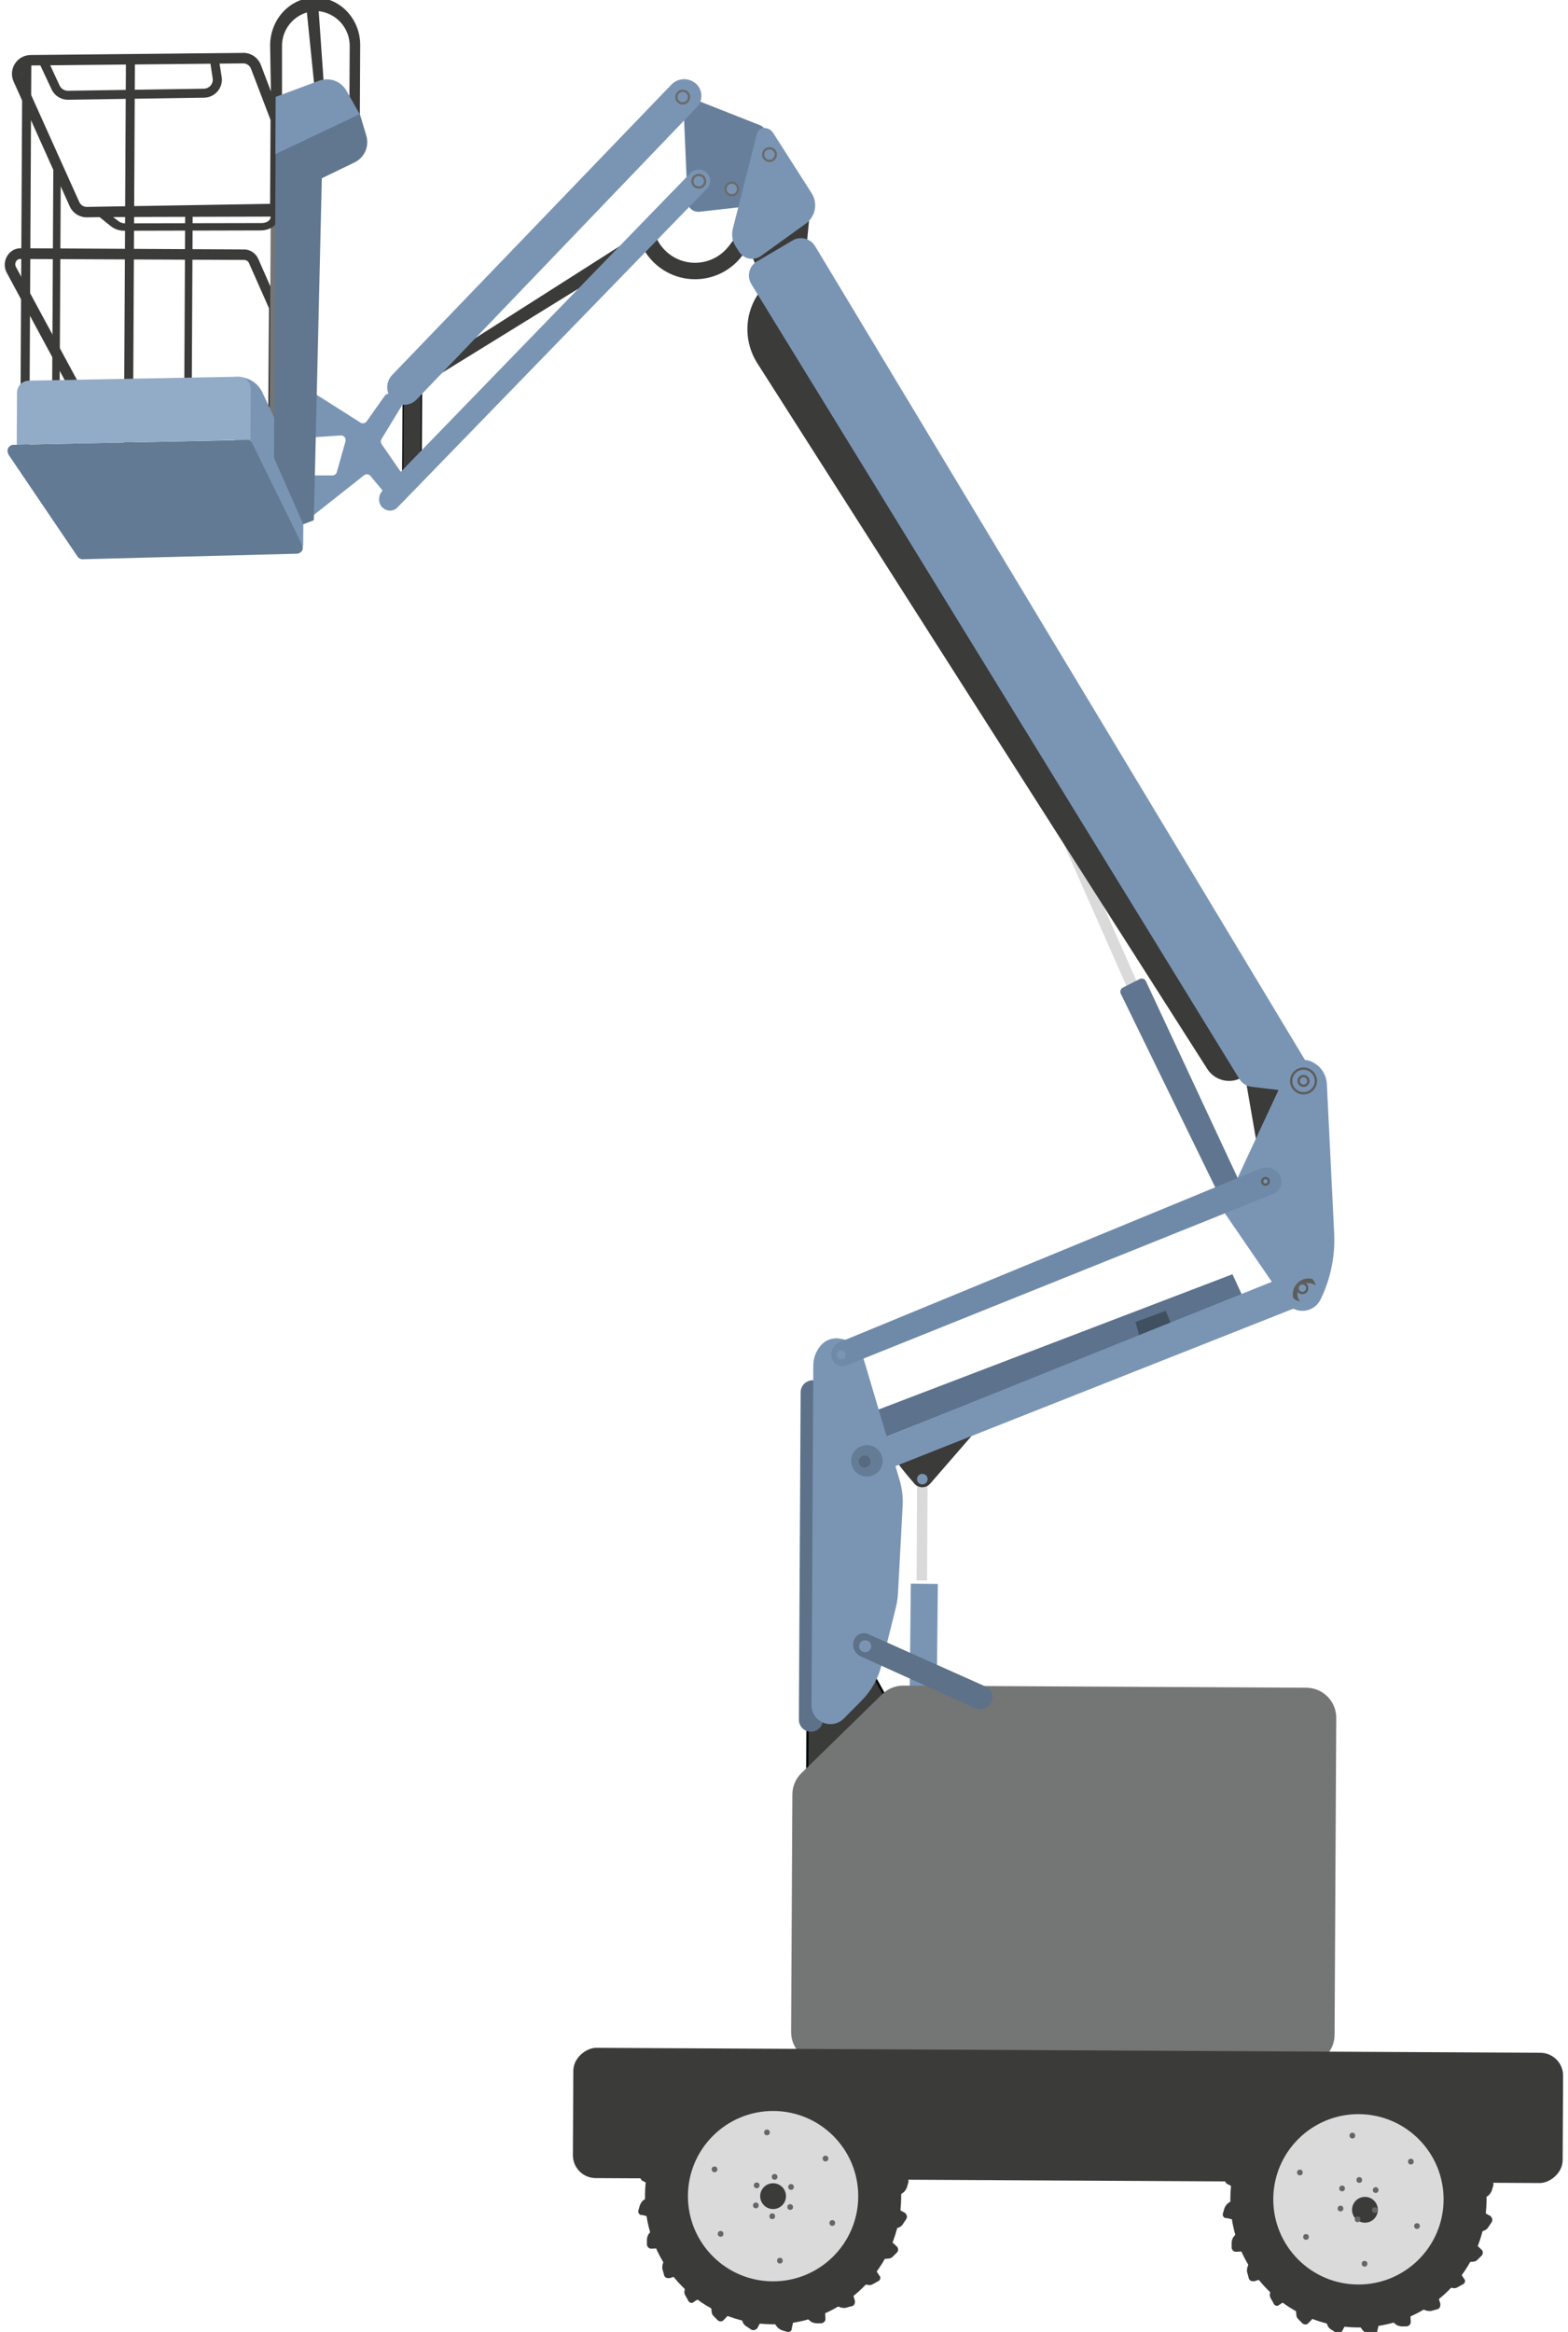 <svg id="Слой_1" data-name="Слой 1" xmlns="http://www.w3.org/2000/svg" xmlns:xlink="http://www.w3.org/1999/xlink" viewBox="0 0 339.16 504.25"><defs><style>.cls-1,.cls-135,.cls-151,.cls-18,.cls-2{fill:none;}.cls-1{clip-rule:evenodd;}.cls-3{clip-path:url(#clip-path);}.cls-4{fill:#3b3b3a;}.cls-5{clip-path:url(#clip-path-2);}.cls-6{clip-path:url(#clip-path-3);}.cls-7{clip-path:url(#clip-path-4);}.cls-8{fill:#5c728d;}.cls-9{clip-path:url(#clip-path-5);}.cls-10{fill:#415061;}.cls-11{clip-path:url(#clip-path-6);}.cls-12{fill:#dbdadb;}.cls-13{clip-path:url(#clip-path-7);}.cls-14{fill:#607690;}.cls-15{clip-path:url(#clip-path-8);}.cls-16{clip-path:url(#clip-path-9);}.cls-17{clip-path:url(#clip-path-10);}.cls-18{stroke:#020608;stroke-width:0.5px;}.cls-135,.cls-151,.cls-18{stroke-miterlimit:10;}.cls-19{clip-path:url(#clip-path-11);}.cls-20{fill:#7a95b4;}.cls-21{clip-path:url(#clip-path-12);}.cls-22{clip-path:url(#clip-path-13);}.cls-23{clip-path:url(#clip-path-14);}.cls-24{fill:#677f9b;}.cls-25{clip-path:url(#clip-path-15);}.cls-26{clip-path:url(#clip-path-16);}.cls-27{clip-path:url(#clip-path-17);}.cls-28{clip-path:url(#clip-path-18);}.cls-29{clip-path:url(#clip-path-19);}.cls-30{clip-path:url(#clip-path-20);}.cls-31{clip-path:url(#clip-path-21);}.cls-32{clip-path:url(#clip-path-22);}.cls-33{fill:#747575;}.cls-34{clip-path:url(#clip-path-23);}.cls-35{clip-path:url(#clip-path-24);}.cls-36{clip-path:url(#clip-path-25);}.cls-37{clip-path:url(#clip-path-26);}.cls-38{fill:#5d7189;}.cls-39{clip-path:url(#clip-path-27);}.cls-40{clip-path:url(#clip-path-28);}.cls-41{clip-path:url(#clip-path-29);}.cls-42{clip-path:url(#clip-path-30);}.cls-43{clip-path:url(#clip-path-31);}.cls-44{clip-path:url(#clip-path-32);}.cls-45{clip-path:url(#clip-path-33);}.cls-46{clip-path:url(#clip-path-34);}.cls-47{fill:#666667;}.cls-48{clip-path:url(#clip-path-35);}.cls-49{clip-path:url(#clip-path-36);}.cls-50{clip-path:url(#clip-path-37);}.cls-51{clip-path:url(#clip-path-38);}.cls-52{clip-path:url(#clip-path-39);}.cls-53{clip-path:url(#clip-path-40);}.cls-54{clip-path:url(#clip-path-41);}.cls-55{clip-path:url(#clip-path-42);}.cls-56{clip-path:url(#clip-path-43);}.cls-57{clip-path:url(#clip-path-44);}.cls-58{clip-path:url(#clip-path-45);}.cls-59{clip-path:url(#clip-path-46);}.cls-60{clip-path:url(#clip-path-47);}.cls-61{clip-path:url(#clip-path-48);}.cls-62{clip-path:url(#clip-path-49);}.cls-63{clip-path:url(#clip-path-50);}.cls-64{clip-path:url(#clip-path-51);}.cls-65{clip-path:url(#clip-path-52);}.cls-66{clip-path:url(#clip-path-53);}.cls-67{clip-path:url(#clip-path-54);}.cls-68{clip-path:url(#clip-path-55);}.cls-69{clip-path:url(#clip-path-56);}.cls-70{clip-path:url(#clip-path-57);}.cls-71{clip-path:url(#clip-path-58);}.cls-72{clip-path:url(#clip-path-59);}.cls-73{clip-path:url(#clip-path-60);}.cls-74{clip-path:url(#clip-path-61);}.cls-75{clip-path:url(#clip-path-62);}.cls-76{clip-path:url(#clip-path-63);}.cls-77{clip-path:url(#clip-path-64);}.cls-78{clip-path:url(#clip-path-65);}.cls-79{clip-path:url(#clip-path-66);}.cls-80{clip-path:url(#clip-path-67);}.cls-81{clip-path:url(#clip-path-68);}.cls-82{clip-path:url(#clip-path-69);}.cls-83{clip-path:url(#clip-path-70);}.cls-84{clip-path:url(#clip-path-71);}.cls-85{clip-path:url(#clip-path-72);}.cls-86{clip-path:url(#clip-path-73);}.cls-87{clip-path:url(#clip-path-74);}.cls-88{clip-path:url(#clip-path-75);}.cls-89{clip-path:url(#clip-path-76);}.cls-90{clip-path:url(#clip-path-77);}.cls-91{clip-path:url(#clip-path-78);}.cls-92{clip-path:url(#clip-path-79);}.cls-93{clip-path:url(#clip-path-80);}.cls-94{clip-path:url(#clip-path-81);}.cls-95{clip-path:url(#clip-path-82);}.cls-96{clip-path:url(#clip-path-83);}.cls-97{clip-path:url(#clip-path-84);}.cls-98{clip-path:url(#clip-path-85);}.cls-99{clip-path:url(#clip-path-86);}.cls-100{clip-path:url(#clip-path-87);}.cls-101{clip-path:url(#clip-path-88);}.cls-102{clip-path:url(#clip-path-89);}.cls-103{clip-path:url(#clip-path-90);}.cls-104{clip-path:url(#clip-path-91);}.cls-105{clip-path:url(#clip-path-92);}.cls-106{clip-path:url(#clip-path-93);}.cls-107{clip-path:url(#clip-path-94);}.cls-108{clip-path:url(#clip-path-95);}.cls-109{clip-path:url(#clip-path-96);}.cls-110{clip-path:url(#clip-path-97);}.cls-111{clip-path:url(#clip-path-98);}.cls-112{clip-path:url(#clip-path-99);}.cls-113{clip-path:url(#clip-path-100);}.cls-114{clip-path:url(#clip-path-101);}.cls-115{clip-path:url(#clip-path-102);}.cls-116{clip-path:url(#clip-path-103);}.cls-117{clip-path:url(#clip-path-104);}.cls-118{clip-path:url(#clip-path-105);}.cls-119{clip-path:url(#clip-path-106);}.cls-120{clip-path:url(#clip-path-107);}.cls-121{clip-path:url(#clip-path-108);}.cls-122{clip-path:url(#clip-path-109);}.cls-123{clip-path:url(#clip-path-110);}.cls-124{fill:#657c96;}.cls-125{clip-path:url(#clip-path-111);}.cls-126{fill:#576a80;}.cls-127{clip-path:url(#clip-path-112);}.cls-128{clip-path:url(#clip-path-113);}.cls-129{clip-path:url(#clip-path-114);}.cls-130{clip-path:url(#clip-path-115);}.cls-131{clip-path:url(#clip-path-116);}.cls-132{isolation:isolate;}.cls-133{clip-path:url(#clip-path-117);}.cls-134{clip-path:url(#clip-path-119);}.cls-135{stroke:#5c5c5c;}.cls-136{clip-path:url(#clip-path-121);}.cls-137{clip-path:url(#clip-path-122);}.cls-138{clip-path:url(#clip-path-124);}.cls-139{clip-path:url(#clip-path-126);}.cls-140{clip-path:url(#clip-path-127);}.cls-141{clip-path:url(#clip-path-129);}.cls-142{clip-path:url(#clip-path-131);}.cls-143{clip-path:url(#clip-path-132);}.cls-144{clip-path:url(#clip-path-134);}.cls-145{clip-path:url(#clip-path-136);}.cls-146{clip-path:url(#clip-path-137);}.cls-147{clip-path:url(#clip-path-138);}.cls-148{clip-path:url(#clip-path-139);}.cls-149{clip-path:url(#clip-path-140);}.cls-150{clip-path:url(#clip-path-142);}.cls-151{stroke:#6a6b6b;}.cls-152{clip-path:url(#clip-path-144);}.cls-153{clip-path:url(#clip-path-145);}.cls-154{clip-path:url(#clip-path-147);}.cls-155{clip-path:url(#clip-path-149);}.cls-156{clip-path:url(#clip-path-150);}.cls-157{clip-path:url(#clip-path-152);}.cls-158{clip-path:url(#clip-path-154);}.cls-159{clip-path:url(#clip-path-155);}.cls-160{clip-path:url(#clip-path-157);}.cls-161{clip-path:url(#clip-path-159);}.cls-162{clip-path:url(#clip-path-160);}.cls-163{clip-path:url(#clip-path-161);}.cls-164{clip-path:url(#clip-path-162);}.cls-165{clip-path:url(#clip-path-163);}.cls-166{clip-path:url(#clip-path-164);}.cls-167{fill:#617790;}.cls-168{clip-path:url(#clip-path-165);}.cls-169{clip-path:url(#clip-path-166);}.cls-170{fill:#637a94;}.cls-171{clip-path:url(#clip-path-167);}.cls-172{fill:#92abc6;}.cls-173{clip-path:url(#clip-path-168);}.cls-174{clip-path:url(#clip-path-169);}.cls-175{fill:#6f8aa9;}.cls-176{clip-path:url(#clip-path-170);}.cls-177{clip-path:url(#clip-path-171);}.cls-178{clip-path:url(#clip-path-172);}.cls-179{clip-path:url(#clip-path-174);}</style><clipPath id="clip-path"><polygon class="cls-1" points="66.2 0.92 68.13 19.91 70.1 19.05 68.83 0.93 66.2 0.92"/></clipPath><clipPath id="clip-path-2"><path class="cls-2" d="M160.47,49.53l2.83,2.18-2.84,3.69a12.77,12.77,0,0,1-21.83-2.69l-.08-.19,3.3-1.37a9.19,9.19,0,0,0,15.68,2.21l.11-.14Z"/></clipPath><clipPath id="clip-path-3"><polygon class="cls-1" points="161.88 53.57 164.69 60.2 174.42 53.64 175.38 43.77 161.88 53.57"/></clipPath><clipPath id="clip-path-4"><polygon class="cls-1" points="188.72 305.29 266.58 275.54 268.75 280.24 190.96 310.96 188.72 305.29"/></clipPath><clipPath id="clip-path-5"><polygon class="cls-1" points="246.45 288.89 245.61 285.87 252.16 283.44 253.26 286.19 246.45 288.89"/></clipPath><clipPath id="clip-path-6"><polygon class="cls-1" points="243.68 213.28 229.48 181.14 231.67 180.09 245.88 212.23 243.68 213.28"/></clipPath><clipPath id="clip-path-7"><path class="cls-1" d="M263.59,258.25l-21.17-43.39a1,1,0,0,1,.44-1.3l3.67-1.86a1,1,0,0,1,1.31.43v0l21,45Z"/></clipPath><clipPath id="clip-path-8"><path class="cls-1" d="M269.49,232.39a5.59,5.59,0,0,1-8.35-1.24L163.8,78.53a13.68,13.68,0,0,1,1.86-17Z"/></clipPath><clipPath id="clip-path-9"><polygon class="cls-1" points="269.48 233.69 272.14 249.05 278.43 234.88 269.48 233.69"/></clipPath><clipPath id="clip-path-10"><polygon class="cls-1" points="174.62 382.42 174.69 368.61 188.42 361.3 192.52 368.7 174.61 384.3 174.62 382.42"/></clipPath><clipPath id="clip-path-11"><path class="cls-1" d="M281.87,236.34,270.71,235a3.57,3.57,0,0,1-2.63-1.68L162.52,61.44a3.57,3.57,0,0,1,1.17-4.91l.05,0L171.43,52a3.57,3.57,0,0,1,4.88,1.23L283,230.42a3.57,3.57,0,0,1,.39.9l.67,2.45a2,2,0,0,1-2.22,2.57Z"/></clipPath><clipPath id="clip-path-12"><polygon class="cls-1" points="93.81 81.73 136.01 55.69 135.23 52.47 92.16 79.89 93.81 81.73"/></clipPath><clipPath id="clip-path-13"><path class="cls-2" d="M52.79,56.21h.07a1.14,1.14,0,0,1,1,.69l4.33,9.77L58,92,17,82.8,3.45,57.73a1.22,1.22,0,0,1,.43-1.62A1.1,1.1,0,0,1,4.45,56Zm0-2.27L4.46,53.68a3.29,3.29,0,0,0-1.7.46A3.66,3.66,0,0,0,1.47,59l14,25.93,44.77,10,.15-28.67L55.87,56A3.4,3.4,0,0,0,52.8,53.93Z"/></clipPath><clipPath id="clip-path-14"><path class="cls-1" d="M147.89,24l.84,19.62a2.27,2.27,0,0,0,2.37,2.17h.16l12.48-1.4a2.27,2.27,0,0,0,2-2.25l.07-12.94a2.27,2.27,0,0,0-1.44-2.13L151,21.79A2.27,2.27,0,0,0,147.89,24Z"/></clipPath><clipPath id="clip-path-15"><polygon class="cls-1" points="87.32 86.42 87.22 105.47 90.97 100.99 91.07 82.8 87.32 86.42"/></clipPath><clipPath id="clip-path-16"><polygon class="cls-1" points="91.07 81.72 90.97 102.19 87.23 103.9 87.35 81.7 91.07 81.72"/></clipPath><clipPath id="clip-path-17"><path class="cls-1" d="M83.24,85.56,79.3,91.13a1,1,0,0,1-1.32.26L67.92,85a1,1,0,0,0-1.5.82l0,7.76a1,1,0,0,0,1,1h.07l6.25-.42a1,1,0,0,1,1,1.24l-1.89,6.7a1,1,0,0,1-.94.71l-4.54,0a1,1,0,0,0-1,1l0,6.72a1,1,0,0,0,1.58.77l10.81-8.54a1,1,0,0,1,1.35.14l2.87,3.44a1,1,0,0,0,1.37.12l.12-.12,2.37-2.82a1,1,0,0,0,.06-1.17L82.52,96a1,1,0,0,1,0-1.06l4.32-7.09a1,1,0,0,0-.32-1.34l-1.95-1.2A1,1,0,0,0,83.24,85.56Z"/></clipPath><clipPath id="clip-path-18"><rect class="cls-2" x="-12.95" y="60.21" width="50.33" height="1.62" transform="translate(-48.87 72.92) rotate(-89.7)"/></clipPath><clipPath id="clip-path-19"><rect class="cls-2" x="20.31" y="65.07" width="40.92" height="1.62" transform="translate(-25.33 106.3) rotate(-89.7)"/></clipPath><clipPath id="clip-path-20"><rect class="cls-2" x="-13.57" y="53.8" width="83.13" height="1.95" transform="translate(-26.93 82.48) rotate(-89.7)"/></clipPath><clipPath id="clip-path-21"><rect class="cls-2" x="-35.98" y="53.68" width="83.13" height="1.95" transform="translate(-49.1 59.96) rotate(-89.7)"/></clipPath><clipPath id="clip-path-22"><rect class="cls-2" x="24.07" y="60.14" width="70.79" height="1.95" transform="translate(-1.97 120.26) rotate(-89.7)"/></clipPath><clipPath id="clip-path-23"><rect class="cls-2" x="188.58" y="329.77" width="21.76" height="2.27" transform="translate(-132.5 528.61) rotate(-89.7)"/></clipPath><clipPath id="clip-path-24"><rect class="cls-2" x="184.88" y="351.85" width="27.93" height="5.85" transform="matrix(0.01, -1, 1, 0.01, -156.97, 551.73)"/></clipPath><clipPath id="clip-path-25"><path class="cls-1" d="M195.33,364.49l87.24.46a6.49,6.49,0,0,1,6.46,6.53L288.67,440a6.49,6.49,0,0,1-6.53,6.46l-104.56-.55a6.49,6.49,0,0,1-6.46-6.53l.27-51.4a6.49,6.49,0,0,1,2-4.61l17.41-17A6.49,6.49,0,0,1,195.33,364.49Z"/></clipPath><clipPath id="clip-path-26"><path class="cls-1" d="M175.76,298.47a2.6,2.6,0,0,1,2.58,2.61L178,371.87a2.6,2.6,0,0,1-5.2,0l.38-70.79A2.6,2.6,0,0,1,175.76,298.47Z"/></clipPath><clipPath id="clip-path-27"><path class="cls-1" d="M175.92,295.26l-.39,73.44a4.09,4.09,0,0,0,7,2.9l3.85-3.89a16.56,16.56,0,0,0,4.3-7.65l3.1-12.48a16.56,16.56,0,0,0,.46-3.08l1-18.84a16.56,16.56,0,0,0-.66-5.63l-7.9-26.6a5.47,5.47,0,0,0-4.15-3.8l-.72-.15a4.46,4.46,0,0,0-4.2,1.37A6.62,6.62,0,0,0,175.92,295.26Z"/></clipPath><clipPath id="clip-path-28"><path class="cls-1" d="M186.14,358.15l24.71,11.18a2.74,2.74,0,0,0,3.56-1.24,2.46,2.46,0,0,0-1.05-3.31l-.12-.06-25.47-11.38a2.3,2.3,0,0,0-3,1.16l-.08.2A2.8,2.8,0,0,0,186.14,358.15Z"/></clipPath><clipPath id="clip-path-29"><rect class="cls-2" x="216.94" y="350.42" width="28.17" height="214.09" rx="4.95" ry="4.95" transform="translate(-227.66 686.06) rotate(-89.7)"/></clipPath><clipPath id="clip-path-30"><circle class="cls-2" cx="167.23" cy="474.93" r="27.71" transform="translate(-308.58 639.63) rotate(-89.7)"/></clipPath><clipPath id="clip-path-31"><circle class="cls-2" cx="167.23" cy="474.93" r="18.42" transform="translate(-308.58 639.63) rotate(-89.7)"/></clipPath><clipPath id="clip-path-32"><circle class="cls-2" cx="167.23" cy="474.93" r="14.71" transform="translate(-308.58 639.63) rotate(-89.7)"/></clipPath><clipPath id="clip-path-33"><circle class="cls-2" cx="167.23" cy="474.93" r="2.79" transform="translate(-308.58 639.63) rotate(-89.7)"/></clipPath><clipPath id="clip-path-34"><circle class="cls-2" cx="163.68" cy="472.59" r="0.62" transform="translate(-309.77 633.76) rotate(-89.7)"/></clipPath><clipPath id="clip-path-35"><circle class="cls-2" cx="163.5" cy="476.92" r="0.62" transform="translate(-314.28 637.89) rotate(-89.7)"/></clipPath><clipPath id="clip-path-36"><circle class="cls-2" cx="167.05" cy="479.26" r="0.62" transform="translate(-313.09 643.77) rotate(-89.7)"/></clipPath><clipPath id="clip-path-37"><circle class="cls-2" cx="170.93" cy="477.27" r="0.62" transform="translate(-307.24 645.67) rotate(-89.7)"/></clipPath><clipPath id="clip-path-38"><circle class="cls-2" cx="171.11" cy="472.94" r="0.62" transform="translate(-302.73 641.53) rotate(-89.7)"/></clipPath><clipPath id="clip-path-39"><circle class="cls-2" cx="167.56" cy="470.75" r="0.62" transform="translate(-304.07 635.81) rotate(-89.7)"/></clipPath><clipPath id="clip-path-40"><circle class="cls-2" cx="154.57" cy="469.13" r="0.62" transform="translate(-315.38 621.21) rotate(-89.7)"/></clipPath><clipPath id="clip-path-41"><circle class="cls-2" cx="155.88" cy="483.07" r="0.62" transform="translate(-328.01 636.39) rotate(-89.7)"/></clipPath><clipPath id="clip-path-42"><circle class="cls-2" cx="168.7" cy="488.87" r="0.62" transform="translate(-321.05 654.97) rotate(-89.7)"/></clipPath><clipPath id="clip-path-43"><circle class="cls-2" cx="180.05" cy="480.72" r="0.62" transform="translate(-301.63 658.22) rotate(-89.7)"/></clipPath><clipPath id="clip-path-44"><circle class="cls-2" cx="178.57" cy="466.78" r="0.62" transform="translate(-289.15 642.88) rotate(-89.7)"/></clipPath><clipPath id="clip-path-45"><circle class="cls-2" cx="165.91" cy="461.14" r="0.62" transform="translate(-296.11 624.6) rotate(-89.7)"/></clipPath><clipPath id="clip-path-46"><path class="cls-2" d="M141.51,479.59l-2.63-.63h-.31a.85.85,0,0,1-.46-1.09l.32-1.08a3.24,3.24,0,0,1,.62-.93,27.47,27.47,0,0,1,3.26-2.15.73.73,0,0,1,.77.78l-.8,4.64C142.28,479.28,142,479.59,141.51,479.59Z"/></clipPath><clipPath id="clip-path-47"><path class="cls-2" d="M141.23,472.78l-2.32-1.25a.15.15,0,0,1-.15-.16.94.94,0,0,1-.15-1.24l.62-.93a1.87,1.87,0,0,1,.78-.77,24.35,24.35,0,0,1,3.72-1.22c.46,0,.62.47.46.93l-1.88,4.17A.91.91,0,0,1,141.23,472.78Z"/></clipPath><clipPath id="clip-path-48"><path class="cls-2" d="M142.66,466l-2-1.87-.15-.16a.94.94,0,0,1,.16-1.24l.78-.77a1.34,1.34,0,0,1,.93-.46c1.39-.15,3.87-.29,3.87-.29.46.16.46.62.3,1.09l-3,3.54C143.43,466.29,143,466.28,142.66,466Z"/></clipPath><clipPath id="clip-path-49"><path class="cls-2" d="M145.79,460l-1.38-2.17-.15-.16a.8.8,0,0,1,.47-1.08l1.09-.61a1.27,1.27,0,0,1,1.08-.15c1.39.16,3.87.79,3.87.79a.75.75,0,0,1,0,1.08L147,460.42C146.41,460.42,145.94,460.26,145.79,460Z"/></clipPath><clipPath id="clip-path-50"><path class="cls-2" d="M150.46,454.87l-.76-2.48v-.31a.87.87,0,0,1,.78-.92l1.09-.3c.31-.15.77,0,1.08,0a26.35,26.35,0,0,1,3.55,1.72c.31.31.15.77-.32,1.08l-4.34,1.68C150.92,455.49,150.46,455.33,150.46,454.87Z"/></clipPath><clipPath id="clip-path-51"><path class="cls-2" d="M156.21,451.18l-.14-2.63v-.31a1,1,0,0,1,.93-.77h1.08a2.87,2.87,0,0,1,1.08.32,33.41,33.41,0,0,1,2.93,2.65.75.75,0,0,1-.47.93l-4.65.44C156.51,452,156.21,451.65,156.21,451.18Z"/></clipPath><clipPath id="clip-path-52"><path class="cls-2" d="M162.72,449.21l.63-2.63v-.31a.85.85,0,0,1,1.09-.46l1.08.32a3.24,3.24,0,0,1,.93.62A27.48,27.48,0,0,1,168.6,450a.73.73,0,0,1-.78.77l-4.64-.8A.59.59,0,0,1,162.72,449.21Z"/></clipPath><clipPath id="clip-path-53"><path class="cls-2" d="M169.53,448.78l1.25-2.32a.15.15,0,0,1,.16-.15.94.94,0,0,1,1.24-.15l.93.62a1.87,1.87,0,0,1,.77.78,24.34,24.34,0,0,1,1.22,3.72c0,.46-.47.62-.93.46L170,449.86A.8.8,0,0,1,169.53,448.78Z"/></clipPath><clipPath id="clip-path-54"><path class="cls-2" d="M176.18,450.36l1.87-2,.16-.15a.94.94,0,0,1,1.24.16l.77.78a1.34,1.34,0,0,1,.46.93c.15,1.39.29,3.87.29,3.87-.16.46-.62.46-1.09.3l-3.54-3A.58.58,0,0,1,176.18,450.36Z"/></clipPath><clipPath id="clip-path-55"><path class="cls-2" d="M182.2,453.49l2.17-1.38.16-.15a.8.8,0,0,1,1.08.47l.61,1.09a1.27,1.27,0,0,1,.15,1.08c-.16,1.39-.79,3.87-.79,3.87a.75.75,0,0,1-1.08,0l-2.77-3.73C181.89,454.11,181.89,453.64,182.2,453.49Z"/></clipPath><clipPath id="clip-path-56"><path class="cls-2" d="M187.29,458l2.48-.76h.31a.87.87,0,0,1,.92.78l.3,1.09c.15.31,0,.77,0,1.08a26.36,26.36,0,0,1-1.72,3.55c-.31.31-.77.15-1.08-.32l-1.68-4.34A.94.94,0,0,1,187.29,458Z"/></clipPath><clipPath id="clip-path-57"><path class="cls-2" d="M191,463.75l2.63-.14h.31a1,1,0,0,1,.77.93v1.08a2.87,2.87,0,0,1-.32,1.08,33.41,33.41,0,0,1-2.65,2.93.75.75,0,0,1-.93-.47l-.44-4.65A1,1,0,0,1,191,463.75Z"/></clipPath><clipPath id="clip-path-58"><path class="cls-2" d="M193.11,470.27l2.63.63H196a.85.85,0,0,1,.46,1.09l-.32,1.08a3.24,3.24,0,0,1-.62.93,27.47,27.47,0,0,1-3.26,2.15.73.73,0,0,1-.77-.78l.8-4.64C192.33,470.57,192.64,470.26,193.11,470.27Z"/></clipPath><clipPath id="clip-path-59"><path class="cls-2" d="M193.38,477.23l2.32,1.25a.15.15,0,0,1,.15.16.94.94,0,0,1,.15,1.24l-.62.93a1.87,1.87,0,0,1-.78.77,24.35,24.35,0,0,1-3.72,1.22c-.46,0-.62-.47-.46-.93l1.88-4.17C192.6,477.07,193.07,476.92,193.38,477.23Z"/></clipPath><clipPath id="clip-path-60"><path class="cls-2" d="M191.95,483.88l2,1.87.15.16a.94.94,0,0,1-.16,1.24l-.78.77a1.34,1.34,0,0,1-.93.46c-1.39.15-3.87.29-3.87.29-.46-.16-.46-.62-.3-1.09l3-3.54C191.18,483.57,191.64,483.57,191.95,483.88Z"/></clipPath><clipPath id="clip-path-61"><path class="cls-2" d="M188.82,489.9l1.38,2.17.15.16a.8.8,0,0,1-.47,1.08l-1.09.61a1.27,1.27,0,0,1-1.08.15c-1.39-.16-3.87-.79-3.87-.79a.75.75,0,0,1,0-1.08l3.73-2.77A1.76,1.76,0,0,1,188.82,489.9Z"/></clipPath><clipPath id="clip-path-62"><path class="cls-2" d="M184.15,495l.76,2.48v.31a.87.87,0,0,1-.78.92L183,499c-.31.15-.77,0-1.08,0a26.35,26.35,0,0,1-3.55-1.72c-.31-.31-.15-.77.32-1.08l4.34-1.68C183.69,494.37,184,494.52,184.15,495Z"/></clipPath><clipPath id="clip-path-63"><path class="cls-2" d="M178.4,498.67l.14,2.63v.31a1,1,0,0,1-.93.77h-1.08a2.87,2.87,0,0,1-1.08-.32,33.41,33.41,0,0,1-2.93-2.65.75.75,0,0,1,.47-.93l4.65-.44C178.1,497.9,178.41,498.21,178.4,498.67Z"/></clipPath><clipPath id="clip-path-64"><path class="cls-2" d="M171.89,500.8l-.63,2.63v.31a.85.85,0,0,1-1.09.46l-1.08-.32a3.24,3.24,0,0,1-.93-.62A27.47,27.47,0,0,1,166,500a.73.73,0,0,1,.78-.77l4.64.8C171.74,499.87,172,500.34,171.89,500.8Z"/></clipPath><clipPath id="clip-path-65"><path class="cls-2" d="M165.08,501.08l-1.25,2.32a.15.15,0,0,1-.16.15.94.94,0,0,1-1.24.15l-.93-.62a1.87,1.87,0,0,1-.77-.78,24.34,24.34,0,0,1-1.22-3.72c0-.46.47-.62.93-.46l4.17,1.88C165.08,500.3,165.23,500.61,165.08,501.08Z"/></clipPath><clipPath id="clip-path-66"><path class="cls-2" d="M158.43,499.65l-1.87,2-.16.15a.94.94,0,0,1-1.24-.16l-.77-.78a1.34,1.34,0,0,1-.46-.93c-.15-1.39-.29-3.87-.29-3.87.16-.46.62-.46,1.09-.3l3.54,3C158.59,498.88,158.58,499.34,158.43,499.65Z"/></clipPath><clipPath id="clip-path-67"><path class="cls-2" d="M152.25,496.37l-2.17,1.38-.16.15a.8.8,0,0,1-1.08-.47l-.61-1.09a1.27,1.27,0,0,1-.15-1.08c.16-1.39.79-3.87.79-3.87a.75.75,0,0,1,1.08,0l2.77,3.73C152.72,495.75,152.72,496.21,152.25,496.37Z"/></clipPath><clipPath id="clip-path-68"><path class="cls-2" d="M147.32,491.85l-2.48.76h-.31a.87.87,0,0,1-.92-.78l-.3-1.09c-.15-.31,0-.77,0-1.08a26.36,26.36,0,0,1,1.72-3.55c.31-.31.77-.15,1.08.32l1.68,4.34A1.21,1.21,0,0,1,147.32,491.85Z"/></clipPath><clipPath id="clip-path-69"><path class="cls-2" d="M143.64,486.1l-2.63.14h-.31a1,1,0,0,1-.77-.93v-1.08a2.87,2.87,0,0,1,.32-1.08,33.42,33.42,0,0,1,2.65-2.93.75.75,0,0,1,.93.47l.44,4.65C144.26,485.64,143.95,486.1,143.64,486.1Z"/></clipPath><clipPath id="clip-path-70"><circle class="cls-2" cx="293.85" cy="475.6" r="27.71" transform="translate(-183.3 766.93) rotate(-89.7)"/></clipPath><clipPath id="clip-path-71"><circle class="cls-2" cx="293.85" cy="475.6" r="18.42" transform="translate(-183.3 766.93) rotate(-89.7)"/></clipPath><clipPath id="clip-path-72"><circle class="cls-2" cx="293.85" cy="475.6" r="14.71" transform="translate(-183.3 766.93) rotate(-89.7)"/></clipPath><clipPath id="clip-path-73"><circle class="cls-2" cx="293.85" cy="475.6" r="2.79" transform="matrix(0.01, -1, 1, 0.01, -183.3, 766.93)"/></clipPath><clipPath id="clip-path-74"><circle class="cls-2" cx="290.31" cy="473.26" r="0.62" transform="translate(-184.48 761.05) rotate(-89.7)"/></clipPath><clipPath id="clip-path-75"><circle class="cls-2" cx="289.97" cy="477.59" r="0.62" transform="translate(-189.15 765.03) rotate(-89.7)"/></clipPath><clipPath id="clip-path-76"><circle class="cls-2" cx="293.68" cy="479.93" r="0.62" transform="translate(-187.81 771.06) rotate(-89.7)"/></clipPath><clipPath id="clip-path-77"><circle class="cls-2" cx="297.4" cy="477.94" r="0.62" transform="translate(-182.11 772.8) rotate(-89.7)"/></clipPath><clipPath id="clip-path-78"><circle class="cls-2" cx="297.58" cy="473.61" r="0.62" transform="translate(-177.6 768.67) rotate(-89.7)"/></clipPath><clipPath id="clip-path-79"><circle class="cls-2" cx="294.03" cy="471.42" r="0.62" transform="translate(-178.94 762.95) rotate(-89.7)"/></clipPath><clipPath id="clip-path-80"><circle class="cls-2" cx="281.19" cy="469.8" r="0.62" transform="translate(-190.1 748.5) rotate(-89.7)"/></clipPath><clipPath id="clip-path-81"><circle class="cls-2" cx="282.51" cy="483.74" r="0.62" transform="translate(-202.72 763.68) rotate(-89.7)"/></clipPath><clipPath id="clip-path-82"><circle class="cls-2" cx="295.17" cy="489.54" r="0.62" transform="translate(-195.92 782.11) rotate(-89.7)"/></clipPath><clipPath id="clip-path-83"><circle class="cls-2" cx="306.52" cy="481.39" r="0.62" transform="translate(-176.49 785.35) rotate(-89.7)"/></clipPath><clipPath id="clip-path-84"><circle class="cls-2" cx="305.2" cy="467.45" r="0.62" transform="translate(-163.87 770.17) rotate(-89.7)"/></clipPath><clipPath id="clip-path-85"><circle class="cls-2" cx="292.53" cy="461.81" r="0.62" transform="translate(-170.82 751.9) rotate(-89.7)"/></clipPath><clipPath id="clip-path-86"><path class="cls-2" d="M268,480.26l-2.63-.63H265a.85.85,0,0,1-.46-1.09l.32-1.08a3.24,3.24,0,0,1,.62-.93,27.47,27.47,0,0,1,3.26-2.15.73.73,0,0,1,.77.78l-.8,4.64C268.75,480,268.44,480.26,268,480.26Z"/></clipPath><clipPath id="clip-path-87"><path class="cls-2" d="M267.7,473.45l-2.32-1.25a.15.15,0,0,1-.15-.16.94.94,0,0,1-.15-1.24l.62-.93a1.87,1.87,0,0,1,.78-.77,24.35,24.35,0,0,1,3.72-1.22c.46,0,.62.47.46.93L268.79,473C268.48,473.45,268.17,473.61,267.7,473.45Z"/></clipPath><clipPath id="clip-path-88"><path class="cls-2" d="M269.13,466.64l-2-1.87-.15-.16a.94.94,0,0,1,.16-1.24l.78-.77a1.34,1.34,0,0,1,.93-.46c1.39-.15,3.87-.29,3.87-.29.46.16.46.62.3,1.09l-3,3.54C269.91,467,269.44,467,269.13,466.64Z"/></clipPath><clipPath id="clip-path-89"><path class="cls-2" d="M272.42,460.62,271,458.45l-.15-.16a.8.8,0,0,1,.47-1.08l1.09-.61a1.27,1.27,0,0,1,1.08-.15c1.39.16,3.87.79,3.87.79a.75.75,0,0,1,0,1.08l-3.73,2.77C273,461.09,272.57,460.93,272.42,460.62Z"/></clipPath><clipPath id="clip-path-90"><path class="cls-2" d="M276.93,455.54l-.76-2.48v-.31a.87.87,0,0,1,.78-.92l1.09-.3c.31-.15.77,0,1.08,0a26.36,26.36,0,0,1,3.55,1.72c.31.31.15.77-.32,1.08L278,456A.8.8,0,0,1,276.93,455.54Z"/></clipPath><clipPath id="clip-path-91"><path class="cls-2" d="M282.68,451.85l-.14-2.63v-.31a1,1,0,0,1,.93-.77h1.08a2.87,2.87,0,0,1,1.08.32,33.41,33.41,0,0,1,2.93,2.65.75.75,0,0,1-.47.93l-4.65.44C283.14,452.63,282.68,452.32,282.68,451.85Z"/></clipPath><clipPath id="clip-path-92"><path class="cls-2" d="M289.19,449.88l.63-2.63v-.31a.85.85,0,0,1,1.09-.46l1.08.32a3.24,3.24,0,0,1,.93.62,27.47,27.47,0,0,1,2.15,3.26.73.73,0,0,1-.78.77l-4.64-.8C289.34,450.65,289.19,450.19,289.19,449.88Z"/></clipPath><clipPath id="clip-path-93"><path class="cls-2" d="M296,449.45l1.25-2.32a.15.15,0,0,1,.16-.15.94.94,0,0,1,1.24-.15l.93.62a1.87,1.87,0,0,1,.77.78,24.35,24.35,0,0,1,1.22,3.72c0,.46-.47.62-.93.46l-4.17-1.88A.8.8,0,0,1,296,449.45Z"/></clipPath><clipPath id="clip-path-94"><path class="cls-2" d="M302.81,451l1.87-2,.16-.15a.94.94,0,0,1,1.24.16l.77.78a1.34,1.34,0,0,1,.46.93c.15,1.39.29,3.87.29,3.87-.16.46-.62.46-1.09.3L303,452C302.5,451.8,302.5,451.34,302.81,451Z"/></clipPath><clipPath id="clip-path-95"><path class="cls-2" d="M308.83,454.16l2.17-1.38.16-.15a.8.8,0,0,1,1.08.47l.61,1.09a1.27,1.27,0,0,1,.15,1.08c-.16,1.39-.79,3.87-.79,3.87a.75.75,0,0,1-1.08,0l-2.77-3.73C308.36,454.78,308.52,454.31,308.83,454.16Z"/></clipPath><clipPath id="clip-path-96"><path class="cls-2" d="M313.91,458.68l2.48-.76h.31a.87.87,0,0,1,.92.78l.3,1.09c.15.31,0,.77,0,1.08a26.36,26.36,0,0,1-1.72,3.55c-.31.31-.77.15-1.08-.32l-1.68-4.34A.8.8,0,0,1,313.91,458.68Z"/></clipPath><clipPath id="clip-path-97"><path class="cls-2" d="M317.6,464.42l2.63-.14h.31a1,1,0,0,1,.77.93v1.08a2.87,2.87,0,0,1-.32,1.08,33.41,33.41,0,0,1-2.65,2.93.75.75,0,0,1-.93-.47l-.44-4.65C316.82,464.88,317.13,464.58,317.6,464.42Z"/></clipPath><clipPath id="clip-path-98"><path class="cls-2" d="M319.58,470.94l2.63.63h.31a.85.85,0,0,1,.46,1.09l-.32,1.08a3.24,3.24,0,0,1-.62.93,27.48,27.48,0,0,1-3.26,2.15A.73.73,0,0,1,318,476l.8-4.64C318.8,471.24,319.27,470.93,319.58,470.94Z"/></clipPath><clipPath id="clip-path-99"><path class="cls-2" d="M320,477.9l2.32,1.25a.15.15,0,0,1,.15.16.94.94,0,0,1,.15,1.24l-.62.93a1.87,1.87,0,0,1-.78.77,24.35,24.35,0,0,1-3.72,1.22c-.46,0-.62-.47-.46-.93l1.88-4.17C319.08,477.75,319.54,477.59,320,477.9Z"/></clipPath><clipPath id="clip-path-100"><path class="cls-2" d="M318.42,484.55l2,1.87.15.16a.94.94,0,0,1-.16,1.24l-.78.77a1.34,1.34,0,0,1-.93.46c-1.39.15-3.87.29-3.87.29-.46-.16-.46-.62-.3-1.09l3-3.54C317.65,484.24,318.11,484.24,318.42,484.55Z"/></clipPath><clipPath id="clip-path-101"><path class="cls-2" d="M315.29,490.57l1.38,2.17.15.16a.8.8,0,0,1-.47,1.08l-1.09.61a1.27,1.27,0,0,1-1.08.15c-1.39-.16-3.87-.79-3.87-.79a.75.75,0,0,1,0-1.08l3.73-2.77C314.68,490.11,315.14,490.26,315.29,490.57Z"/></clipPath><clipPath id="clip-path-102"><path class="cls-2" d="M310.78,495.66l.76,2.48v.31a.87.87,0,0,1-.78.92l-1.09.3c-.31.15-.77,0-1.08,0A26.36,26.36,0,0,1,305,498c-.31-.31-.15-.77.32-1.08l4.34-1.68A.8.8,0,0,1,310.78,495.66Z"/></clipPath><clipPath id="clip-path-103"><path class="cls-2" d="M305,499.34l.14,2.63v.31a1,1,0,0,1-.93.77h-1.08a2.87,2.87,0,0,1-1.08-.32,33.4,33.4,0,0,1-2.93-2.65.75.75,0,0,1,.47-.93l4.65-.44C304.57,498.57,304.88,498.88,305,499.34Z"/></clipPath><clipPath id="clip-path-104"><path class="cls-2" d="M298.52,501.48l-.63,2.63v.31a.85.85,0,0,1-1.09.46l-1.08-.32a3.24,3.24,0,0,1-.93-.62,27.47,27.47,0,0,1-2.15-3.26.73.73,0,0,1,.78-.77l4.64.8C298.21,500.55,298.52,501,298.52,501.48Z"/></clipPath><clipPath id="clip-path-105"><path class="cls-2" d="M291.55,501.75l-1.25,2.32a.15.15,0,0,1-.16.15.94.94,0,0,1-1.24.15l-.93-.62a1.87,1.87,0,0,1-.77-.78,24.35,24.35,0,0,1-1.22-3.72c0-.46.47-.62.93-.46l4.17,1.88C291.71,501,291.86,501.29,291.55,501.75Z"/></clipPath><clipPath id="clip-path-106"><path class="cls-2" d="M284.9,500.32l-1.87,2-.16.15a.94.94,0,0,1-1.24-.16l-.77-.78a1.34,1.34,0,0,1-.46-.93c-.15-1.39-.29-3.87-.29-3.87.16-.46.62-.46,1.09-.3l3.54,3C285.21,499.55,285.21,500,284.9,500.32Z"/></clipPath><clipPath id="clip-path-107"><path class="cls-2" d="M278.88,497l-2.17,1.38-.16.15a.8.8,0,0,1-1.08-.47l-.61-1.09a1.27,1.27,0,0,1-.15-1.08c.16-1.39.79-3.87.79-3.87a.75.75,0,0,1,1.08,0l2.77,3.73C279.35,496.42,279.19,496.88,278.88,497Z"/></clipPath><clipPath id="clip-path-108"><path class="cls-2" d="M273.8,492.52l-2.48.76H271a.87.87,0,0,1-.92-.78l-.3-1.09c-.15-.31,0-.77,0-1.08a26.36,26.36,0,0,1,1.72-3.55c.31-.31.77-.15,1.08.32l1.68,4.34A.8.8,0,0,1,273.8,492.52Z"/></clipPath><clipPath id="clip-path-109"><path class="cls-2" d="M270.11,486.77l-2.63.14h-.31a1,1,0,0,1-.77-.93V484.9a2.87,2.87,0,0,1,.32-1.08,33.4,33.4,0,0,1,2.65-2.93.75.75,0,0,1,.93.47l.44,4.65C270.89,486.31,270.57,486.78,270.11,486.77Z"/></clipPath><clipPath id="clip-path-110"><circle class="cls-2" cx="187.52" cy="315.9" r="3.41" transform="translate(-129.37 501.75) rotate(-89.7)"/></clipPath><clipPath id="clip-path-111"><circle class="cls-2" cx="187.03" cy="316.06" r="1.3" transform="translate(-130.02 501.42) rotate(-89.7)"/></clipPath><clipPath id="clip-path-112"><path class="cls-1" d="M194.08,316.1q0,.41,3.69,4.71a2.27,2.27,0,0,0,3.44,0l10.85-12.5Q194.09,315.6,194.08,316.1Z"/></clipPath><clipPath id="clip-path-113"><circle class="cls-2" cx="199.52" cy="319.86" r="1.14" transform="translate(-121.4 517.68) rotate(-89.7)"/></clipPath><clipPath id="clip-path-114"><polygon class="cls-1" points="190.96 310.96 192.79 317.39 282.39 281.94 279.02 275.6 190.96 310.96"/></clipPath><clipPath id="clip-path-115"><path class="cls-1" d="M264.46,261.66l13.63,19.88a4.38,4.38,0,0,0,7.56-.56,29.44,29.44,0,0,0,2.93-14.31L287,234.41a5.6,5.6,0,0,0-3.56-4.95,3.88,3.88,0,0,0-4.92,2Z"/></clipPath><clipPath id="clip-path-116"><circle class="cls-2" cx="281.73" cy="278.57" r="2.92" transform="translate(1.67 558.82) rotate(-89.7)"/></clipPath><clipPath id="clip-path-117"><rect class="cls-2" x="273.99" y="270.1" width="16" height="17" transform="translate(1.9 559.1) rotate(-89.7)"/></clipPath><clipPath id="clip-path-119"><rect class="cls-2" x="278.99" y="275.1" width="6" height="7" transform="translate(1.9 559.1) rotate(-89.7)"/></clipPath><clipPath id="clip-path-121"><circle class="cls-2" cx="281.97" cy="233.76" r="2.92" transform="translate(46.72 514.48) rotate(-89.7)"/></clipPath><clipPath id="clip-path-122"><rect class="cls-2" x="273.72" y="225.6" width="17" height="17" transform="translate(46.63 515.07) rotate(-89.7)"/></clipPath><clipPath id="clip-path-124"><rect class="cls-2" x="278.72" y="230.6" width="7" height="7" transform="translate(46.63 515.07) rotate(-89.7)"/></clipPath><clipPath id="clip-path-126"><circle class="cls-2" cx="281.73" cy="278.57" r="1.3" transform="translate(1.67 558.82) rotate(-89.7)"/></clipPath><clipPath id="clip-path-127"><rect class="cls-2" x="274.49" y="271.59" width="14" height="14" transform="translate(1.4 558.6) rotate(-89.7)"/></clipPath><clipPath id="clip-path-129"><rect class="cls-2" x="279.49" y="276.59" width="4" height="4" transform="translate(1.4 558.6) rotate(-89.7)"/></clipPath><clipPath id="clip-path-131"><circle class="cls-2" cx="281.97" cy="233.76" r="1.3" transform="translate(46.72 514.48) rotate(-89.7)"/></clipPath><clipPath id="clip-path-132"><rect class="cls-2" x="274.72" y="226.59" width="14" height="14" transform="translate(46.64 514.08) rotate(-89.7)"/></clipPath><clipPath id="clip-path-134"><rect class="cls-2" x="279.72" y="231.59" width="4" height="4" transform="translate(46.64 514.08) rotate(-89.7)"/></clipPath><clipPath id="clip-path-136"><path class="cls-1" d="M163.75,28.84l-5.24,20.63a4.87,4.87,0,0,0,.63,3.84l.73,1.14a3.31,3.31,0,0,0,4.57,1l.14-.09,9.71-7a4.87,4.87,0,0,0,1.27-6.58l-8.37-13.1a2.27,2.27,0,0,0-1.9-1A1.58,1.58,0,0,0,163.75,28.84Z"/></clipPath><clipPath id="clip-path-137"><path class="cls-1" d="M82.65,109.7a2.66,2.66,0,0,1,.09-3.6l66.6-68.68a2.49,2.49,0,0,1,3.5-.08,2.41,2.41,0,0,1,.11,3.41l0,0-67,69a2.25,2.25,0,0,1-3.19,0Z"/></clipPath><clipPath id="clip-path-138"><path class="cls-1" d="M84.87,86.45a3.66,3.66,0,0,0,5.18,0l.06-.06,60.62-63.21a3.54,3.54,0,0,0-.1-5l-.1-.09a3.84,3.84,0,0,0-5.31.21L84.83,81.08A3.84,3.84,0,0,0,84.87,86.45Z"/></clipPath><clipPath id="clip-path-139"><circle class="cls-2" cx="158.29" cy="40.85" r="1.62" transform="translate(116.6 198.93) rotate(-89.7)"/></clipPath><clipPath id="clip-path-140"><rect class="cls-2" x="151.24" y="33.44" width="14" height="15" transform="matrix(0.01, -1, 1, 0.01, 116.47, 198.96)"/></clipPath><clipPath id="clip-path-142"><rect class="cls-2" x="156.24" y="38.44" width="4" height="5" transform="matrix(0.01, -1, 1, 0.01, 116.47, 198.96)"/></clipPath><clipPath id="clip-path-144"><circle class="cls-2" cx="151.16" cy="39.19" r="1.62" transform="translate(111.16 190.14) rotate(-89.7)"/></clipPath><clipPath id="clip-path-145"><rect class="cls-2" x="144.25" y="31.4" width="14" height="15" transform="matrix(0.01, -1, 1, 0.01, 111.55, 189.95)"/></clipPath><clipPath id="clip-path-147"><rect class="cls-2" x="149.25" y="36.4" width="4" height="5" transform="matrix(0.01, -1, 1, 0.01, 111.55, 189.95)"/></clipPath><clipPath id="clip-path-149"><circle class="cls-2" cx="147.68" cy="20.99" r="1.62" transform="translate(125.91 168.56) rotate(-89.7)"/></clipPath><clipPath id="clip-path-150"><rect class="cls-2" x="140.85" y="13.88" width="14" height="14" transform="translate(126.18 168.62) rotate(-89.7)"/></clipPath><clipPath id="clip-path-152"><rect class="cls-2" x="145.85" y="18.88" width="4" height="4" transform="translate(126.18 168.62) rotate(-89.7)"/></clipPath><clipPath id="clip-path-154"><circle class="cls-2" cx="166.45" cy="33.43" r="1.62" transform="translate(132.14 199.7) rotate(-89.7)"/></clipPath><clipPath id="clip-path-155"><rect class="cls-2" x="159.28" y="26.48" width="15" height="14" transform="translate(132.42 200.09) rotate(-89.7)"/></clipPath><clipPath id="clip-path-157"><rect class="cls-2" x="164.28" y="31.48" width="5" height="4" transform="translate(132.42 200.09) rotate(-89.7)"/></clipPath><clipPath id="clip-path-159"><path class="cls-1" d="M65.58,118.15l.08-14.36-8.9-18.92a5.85,5.85,0,0,0-5.26-3.36h-.7l-.07,13.55Z"/></clipPath><clipPath id="clip-path-160"><path class="cls-2" d="M52.6,13.71h.08a1.79,1.79,0,0,1,1.61,1.15l4.23,11.08-.1,18.14-39.61.66a1.79,1.79,0,0,1-1.66-1.05L5,16.68a1.79,1.79,0,0,1,1.61-2.52Zm0-2.27-46,.46a4.06,4.06,0,0,0-3.66,5.72l12.14,27A4.06,4.06,0,0,0,18.84,47l41.84-.69.11-20.79L56.41,14A4.06,4.06,0,0,0,52.57,11.43Z"/></clipPath><clipPath id="clip-path-161"><path class="cls-2" d="M10.83,14.06l34.65-.57L46,16.93a1.95,1.95,0,0,1-1.9,2.25l-29.41.45h-.08a2,2,0,0,1-1.71-1.12Zm37.11,2.57-.79-5.11-39.35.64,3.36,7.17a3.9,3.9,0,0,0,3.59,2.24l29.41-.45a3.9,3.9,0,0,0,3.79-4.49Z"/></clipPath><clipPath id="clip-path-162"><path class="cls-2" d="M24.47,46.93l34.1-.09v0c0,.77-.86,1.39-1.94,1.39l-29.54.06H27a2.37,2.37,0,0,1-1.36-.45ZM60,46.11l-.24-.58-39.84.11L24.09,49A4.64,4.64,0,0,0,27,49.9l29.36-.07c2.15,0,3.88-1.3,3.86-2.88A2.2,2.2,0,0,0,60,46.11Z"/></clipPath><clipPath id="clip-path-163"><path class="cls-2" d="M68.5,2.38a7.54,7.54,0,0,1,7.14,7.77l-.07,13.28L61,24.43,61,10.07a7.53,7.53,0,0,1,7.35-7.69ZM68.23-.54c-5.38,0-9.77,4.59-9.8,10.33l.25,14.84,19.15,1.05.08-15.78C78,4.16,73.61-.51,68.23-.54Z"/></clipPath><clipPath id="clip-path-164"><path class="cls-1" d="M65.6,113.37l2.28-.88,1.73-73.94,7.08-3.43a4.87,4.87,0,0,0,2.54-5.79L77.8,24.56,59.61,33.2,59.26,99Z"/></clipPath><clipPath id="clip-path-165"><path class="cls-1" d="M59.63,20.95l-.07,12.37L77.8,24.68l-2.83-5A4.87,4.87,0,0,0,69,17.46Z"/></clipPath><clipPath id="clip-path-166"><path class="cls-1" d="M1.78,98.22l15,22.14a1.3,1.3,0,0,0,1.11.57l46.35-1.2a1.3,1.3,0,0,0,1.13-1.87l-10.8-22a1.3,1.3,0,0,0-1.19-.73L2.83,96.19a1.3,1.3,0,0,0-1,2Z"/></clipPath><clipPath id="clip-path-167"><path class="cls-1" d="M3.68,84.87,3.62,96.19l50.56-1.12.06-11a2.6,2.6,0,0,0-2.58-2.61h-.06l-45.36.85A2.6,2.6,0,0,0,3.68,84.87Z"/></clipPath><clipPath id="clip-path-168"><circle class="cls-2" cx="187.15" cy="356.01" r="1.3" transform="translate(-169.85 541.26) rotate(-89.7)"/></clipPath><clipPath id="clip-path-169"><path class="cls-1" d="M183.13,295.24l92.33-37.1a2.78,2.78,0,0,0,1.43-3.87,3.37,3.37,0,0,0-4.27-1.55l-91.06,37.53a2.84,2.84,0,0,0-1.63,3.48,2.41,2.41,0,0,0,3,1.58Z"/></clipPath><clipPath id="clip-path-170"><circle class="cls-2" cx="181.96" cy="292.98" r="0.97" transform="translate(-111.98 473.38) rotate(-89.7)"/></clipPath><clipPath id="clip-path-171"><circle class="cls-2" cx="273.74" cy="255.47" r="0.97" transform="translate(16.82 527.85) rotate(-89.7)"/></clipPath><clipPath id="clip-path-172"><rect class="cls-2" x="267.61" y="248.55" width="13" height="13" transform="translate(17.61 527.81) rotate(-89.7)"/></clipPath><clipPath id="clip-path-174"><rect class="cls-2" x="272.61" y="253.55" width="3" height="3" transform="translate(17.61 527.81) rotate(-89.7)"/></clipPath></defs><title>Монтажная область 3</title><g class="cls-3"><rect class="cls-4" x="53.65" y="3.42" width="28.98" height="13.99" transform="translate(57.37 78.51) rotate(-89.7)"/></g><g class="cls-5"><rect class="cls-4" x="140.46" y="37.56" width="20.91" height="34.75" transform="translate(95.18 205.56) rotate(-89.7)"/></g><g class="cls-6"><rect class="cls-4" x="155.36" y="40.25" width="26.49" height="23.45" transform="translate(115.74 220.31) rotate(-89.7)"/></g><g class="cls-7"><rect class="cls-8" x="205.82" y="248.3" width="45.83" height="89.9" transform="matrix(0.01, -1, 1, 0.01, -65.73, 520.42)"/></g><g class="cls-9"><rect class="cls-10" x="241.69" y="277.35" width="15.48" height="17.65" transform="translate(-38.05 534.08) rotate(-89.7)"/></g><g class="cls-11"><rect class="cls-12" x="216.12" y="183.41" width="43.12" height="26.56" transform="translate(39.74 433.32) rotate(-89.7)"/></g><g class="cls-13"><rect class="cls-14" x="227.32" y="216.54" width="56.56" height="36.78" transform="translate(19.32 489.28) rotate(-89.7)"/></g><g class="cls-15"><rect class="cls-4" x="124.74" y="88.28" width="181.7" height="118.69" transform="translate(66.83 362.43) rotate(-89.7)"/></g><g class="cls-16"><rect class="cls-4" x="261.24" y="231.91" width="25.35" height="18.96" transform="translate(31.08 514.02) rotate(-89.7)"/></g><g class="cls-17"><rect class="cls-4" x="167.05" y="358.9" width="33.07" height="27.82" transform="translate(-190.19 554.41) rotate(-89.7)"/></g><polygon class="cls-18" points="174.62 382.42 174.69 368.61 188.42 361.3 192.52 368.7 174.61 384.3 174.62 382.42"/><g class="cls-19"><rect class="cls-20" x="125.93" y="77.33" width="194.32" height="133.09" transform="matrix(0.01, -1, 1, 0.01, 78.03, 366.2)"/></g><g class="cls-21"><rect class="cls-4" x="94.35" y="40.24" width="39.48" height="53.73" transform="translate(46.38 180.83) rotate(-89.7)"/></g><g class="cls-22"><rect class="cls-4" x="5.2" y="39.56" width="50.92" height="69.43" transform="translate(-43.78 104.54) rotate(-89.7)"/></g><g class="cls-23"><rect class="cls-24" x="139.74" y="19.77" width="34.17" height="27.96" transform="translate(122.24 190.38) rotate(-89.7)"/></g><g class="cls-25"><rect class="cls-20" x="72.8" y="87.27" width="32.7" height="13.73" transform="translate(-5.46 182.78) rotate(-89.7)"/></g><polygon class="cls-18" points="87.32 86.42 87.22 105.47 90.97 100.99 91.07 82.8 87.32 86.42"/><g class="cls-26"><rect class="cls-4" x="73.05" y="85.95" width="32.2" height="13.73" transform="translate(-4.13 181.47) rotate(-89.7)"/></g><g class="cls-27"><rect class="cls-20" x="58.4" y="82.88" width="36.57" height="30.66" transform="translate(-21.93 174.37) rotate(-89.7)"/></g><g class="cls-28"><rect class="cls-4" x="-17.95" y="55.21" width="60.33" height="11.62" transform="translate(-48.87 72.92) rotate(-89.7)"/></g><g class="cls-29"><rect class="cls-4" x="15.31" y="60.07" width="50.92" height="11.62" transform="translate(-25.33 106.3) rotate(-89.7)"/></g><g class="cls-30"><rect class="cls-4" x="-18.57" y="48.8" width="93.13" height="11.95" transform="translate(-26.93 82.48) rotate(-89.7)"/></g><g class="cls-31"><rect class="cls-4" x="-40.98" y="48.68" width="93.13" height="11.95" transform="translate(-49.1 59.96) rotate(-89.7)"/></g><g class="cls-32"><rect class="cls-33" x="19.07" y="55.14" width="80.79" height="11.95" transform="translate(-1.97 120.26) rotate(-89.7)"/></g><g class="cls-34"><rect class="cls-12" x="183.58" y="324.77" width="31.76" height="12.27" transform="translate(-132.5 528.61) rotate(-89.7)"/></g><g class="cls-35"><rect class="cls-20" x="179.88" y="346.85" width="37.93" height="15.85" transform="translate(-156.97 551.73) rotate(-89.7)"/></g><g class="cls-36"><rect class="cls-33" x="184.32" y="341.66" width="91.51" height="127.55" transform="translate(-176.57 633.36) rotate(-89.7)"/></g><g class="cls-37"><rect class="cls-38" x="132.57" y="328.86" width="85.99" height="15.2" transform="matrix(0.01, -1, 1, 0.01, -161.83, 510.23)"/></g><g class="cls-39"><rect class="cls-20" x="138.78" y="316.35" width="93.43" height="29.54" transform="translate(-146.6 514.86) rotate(-89.7)"/></g><g class="cls-40"><rect class="cls-38" x="186.44" y="341.24" width="26.3" height="40.25" transform="translate(-162.83 559.03) rotate(-89.7)"/></g><g class="cls-41"><rect class="cls-4" x="211.94" y="345.42" width="38.17" height="224.09" transform="translate(-227.66 686.06) rotate(-89.7)"/></g><g class="cls-42"><rect class="cls-4" x="134.52" y="442.22" width="65.42" height="65.42" transform="translate(-308.58 639.63) rotate(-89.7)"/></g><g class="cls-43"><rect class="cls-12" x="143.81" y="451.51" width="46.84" height="46.84" transform="translate(-308.58 639.63) rotate(-89.7)"/></g><g class="cls-44"><rect class="cls-12" x="147.52" y="455.22" width="39.41" height="39.41" transform="matrix(0.01, -1, 1, 0.01, -308.58, 639.63)"/></g><g class="cls-45"><rect class="cls-4" x="159.44" y="467.14" width="15.57" height="15.57" transform="translate(-308.58 639.63) rotate(-89.7)"/></g><g class="cls-46"><rect class="cls-47" x="158.06" y="466.97" width="11.24" height="11.24" transform="matrix(0.01, -1, 1, 0.01, -309.77, 633.76)"/></g><g class="cls-48"><rect class="cls-47" x="157.88" y="471.3" width="11.24" height="11.24" transform="matrix(0.01, -1, 1, 0.01, -314.28, 637.89)"/></g><g class="cls-49"><rect class="cls-47" x="161.43" y="473.64" width="11.24" height="11.24" transform="translate(-313.09 643.77) rotate(-89.7)"/></g><g class="cls-50"><rect class="cls-47" x="165.31" y="471.65" width="11.24" height="11.24" transform="matrix(0.01, -1, 1, 0.01, -307.24, 645.67)"/></g><g class="cls-51"><rect class="cls-47" x="165.49" y="467.32" width="11.24" height="11.24" transform="matrix(0.01, -1, 1, 0.01, -302.73, 641.53)"/></g><g class="cls-52"><rect class="cls-47" x="161.94" y="465.13" width="11.24" height="11.24" transform="translate(-304.07 635.81) rotate(-89.7)"/></g><g class="cls-53"><rect class="cls-47" x="148.95" y="463.51" width="11.24" height="11.24" transform="matrix(0.01, -1, 1, 0.01, -315.38, 621.21)"/></g><g class="cls-54"><rect class="cls-47" x="150.27" y="477.45" width="11.24" height="11.24" transform="matrix(0.01, -1, 1, 0.01, -328.01, 636.39)"/></g><g class="cls-55"><rect class="cls-47" x="163.08" y="483.25" width="11.24" height="11.24" transform="translate(-321.05 654.97) rotate(-89.7)"/></g><g class="cls-56"><rect class="cls-47" x="174.43" y="475.1" width="11.24" height="11.24" transform="matrix(0.01, -1, 1, 0.01, -301.63, 658.22)"/></g><g class="cls-57"><rect class="cls-47" x="172.95" y="461.16" width="11.24" height="11.24" transform="matrix(0.01, -1, 1, 0.01, -289.15, 642.88)"/></g><g class="cls-58"><rect class="cls-47" x="160.29" y="455.52" width="11.24" height="11.24" transform="translate(-296.11 624.6) rotate(-89.7)"/></g><g class="cls-59"><rect class="cls-4" x="132.62" y="469.14" width="15.88" height="15.01" transform="translate(-336.82 614.68) rotate(-89.7)"/></g><g class="cls-60"><rect class="cls-4" x="133.53" y="462.12" width="15.63" height="15.8" transform="matrix(0.01, -1, 1, 0.01, -329.42, 608.87)"/></g><g class="cls-61"><rect class="cls-4" x="135.98" y="455.54" width="15.01" height="16.3" transform="translate(-320.95 604.71) rotate(-89.7)"/></g><g class="cls-62"><rect class="cls-4" x="140.24" y="449.68" width="14.71" height="16.79" transform="translate(-311.26 603.23) rotate(-89.7)"/></g><g class="cls-63"><rect class="cls-4" x="145.72" y="444.77" width="14.62" height="16.66" transform="translate(-300.87 603.72) rotate(-89.7)"/></g><g class="cls-64"><rect class="cls-4" x="151.91" y="441.63" width="14.37" height="16.08" transform="translate(-291.41 606.38) rotate(-89.7)"/></g><g class="cls-65"><rect class="cls-4" x="158.14" y="440.3" width="15.01" height="15.92" transform="translate(-283.49 611.53) rotate(-89.7)"/></g><g class="cls-66"><rect class="cls-4" x="164.39" y="441.08" width="15.8" height="15.63" transform="translate(-277.51 618.8) rotate(-89.7)"/></g><g class="cls-67"><rect class="cls-4" x="170.34" y="443.7" width="16.3" height="14.97" transform="translate(-273.63 627.28) rotate(-89.7)"/></g><g class="cls-68"><rect class="cls-4" x="175.69" y="447.93" width="16.79" height="14.71" transform="translate(-272.18 636.95) rotate(-89.7)"/></g><g class="cls-69"><rect class="cls-4" x="180.74" y="453.27" width="16.66" height="14.6" transform="translate(-272.5 647.19) rotate(-89.7)"/></g><g class="cls-70"><rect class="cls-4" x="184.47" y="459.48" width="16.08" height="14.33" transform="translate(-275.15 656.67) rotate(-89.7)"/></g><g class="cls-71"><rect class="cls-4" x="186.11" y="465.71" width="15.88" height="15.01" transform="translate(-280.19 664.75) rotate(-89.7)"/></g><g class="cls-72"><rect class="cls-4" x="185.4" y="472.04" width="15.73" height="15.8" transform="matrix(0.01, -1, 1, 0.01, -287.7, 670.66)"/></g><g class="cls-73"><rect class="cls-4" x="183.62" y="478.02" width="15.01" height="16.3" transform="translate(-296.05 674.71) rotate(-89.7)"/></g><g class="cls-74"><rect class="cls-4" x="179.67" y="483.39" width="14.71" height="16.79" transform="translate(-305.75 676.19) rotate(-89.7)"/></g><g class="cls-75"><rect class="cls-4" x="174.28" y="488.43" width="14.62" height="16.66" transform="translate(-316.13 675.71) rotate(-89.7)"/></g><g class="cls-76"><rect class="cls-4" x="168.32" y="492.15" width="14.37" height="16.08" transform="translate(-325.6 673.04) rotate(-89.7)"/></g><g class="cls-77"><rect class="cls-4" x="161.46" y="493.78" width="15.01" height="15.92" transform="translate(-333.67 668.05) rotate(-89.7)"/></g><g class="cls-78"><rect class="cls-4" x="154.42" y="493.15" width="15.8" height="15.63" transform="translate(-339.5 660.62) rotate(-89.7)"/></g><g class="cls-79"><rect class="cls-4" x="147.93" y="491.37" width="16.3" height="14.9" transform="matrix(0.01, -1, 1, 0.01, -343.56, 652.26)"/></g><g class="cls-80"><rect class="cls-4" x="141.98" y="487.21" width="16.79" height="14.71" transform="translate(-344.98 642.31) rotate(-89.7)"/></g><g class="cls-81"><rect class="cls-4" x="137.19" y="482" width="16.66" height="14.56" transform="translate(-344.53 632.21) rotate(-89.7)"/></g><g class="cls-82"><rect class="cls-4" x="134.07" y="476.04" width="16.08" height="14.33" transform="translate(-341.85 622.75) rotate(-89.7)"/></g><g class="cls-83"><rect class="cls-4" x="261.15" y="442.89" width="65.42" height="65.42" transform="translate(-183.3 766.93) rotate(-89.7)"/></g><g class="cls-84"><rect class="cls-12" x="270.43" y="452.18" width="46.84" height="46.84" transform="translate(-183.3 766.93) rotate(-89.7)"/></g><g class="cls-85"><rect class="cls-12" x="274.15" y="455.89" width="39.41" height="39.41" transform="translate(-183.3 766.93) rotate(-89.7)"/></g><g class="cls-86"><rect class="cls-4" x="286.07" y="467.81" width="15.57" height="15.57" transform="matrix(0.01, -1, 1, 0.01, -183.3, 766.93)"/></g><g class="cls-87"><rect class="cls-47" x="284.69" y="467.64" width="11.24" height="11.24" transform="translate(-184.48 761.05) rotate(-89.7)"/></g><g class="cls-88"><rect class="cls-47" x="284.35" y="471.97" width="11.24" height="11.24" transform="matrix(0.01, -1, 1, 0.01, -189.15, 765.03)"/></g><g class="cls-89"><rect class="cls-47" x="288.06" y="474.31" width="11.24" height="11.24" transform="matrix(0.01, -1, 1, 0.01, -187.81, 771.06)"/></g><g class="cls-90"><rect class="cls-47" x="291.78" y="472.32" width="11.24" height="11.24" transform="matrix(0.01, -1, 1, 0.01, -182.11, 772.8)"/></g><g class="cls-91"><rect class="cls-47" x="291.96" y="467.99" width="11.24" height="11.24" transform="matrix(0.01, -1, 1, 0.01, -177.6, 768.67)"/></g><g class="cls-92"><rect class="cls-47" x="288.41" y="465.8" width="11.24" height="11.24" transform="matrix(0.01, -1, 1, 0.01, -178.94, 762.95)"/></g><g class="cls-93"><rect class="cls-47" x="275.57" y="464.18" width="11.24" height="11.24" transform="matrix(0.01, -1, 1, 0.01, -190.1, 748.5)"/></g><g class="cls-94"><rect class="cls-47" x="276.89" y="478.12" width="11.24" height="11.24" transform="translate(-202.72 763.68) rotate(-89.7)"/></g><g class="cls-95"><rect class="cls-47" x="289.55" y="483.92" width="11.24" height="11.24" transform="translate(-195.92 782.11) rotate(-89.7)"/></g><g class="cls-96"><rect class="cls-47" x="300.9" y="475.77" width="11.24" height="11.24" transform="matrix(0.01, -1, 1, 0.01, -176.49, 785.35)"/></g><g class="cls-97"><rect class="cls-47" x="299.58" y="461.84" width="11.24" height="11.24" transform="translate(-163.87 770.17) rotate(-89.7)"/></g><g class="cls-98"><rect class="cls-47" x="286.92" y="456.2" width="11.24" height="11.24" transform="matrix(0.01, -1, 1, 0.01, -170.82, 751.9)"/></g><g class="cls-99"><rect class="cls-4" x="259.09" y="469.81" width="15.88" height="15.01" transform="translate(-211.69 741.81) rotate(-89.7)"/></g><g class="cls-100"><rect class="cls-4" x="260" y="462.79" width="15.63" height="15.8" transform="translate(-204.29 736.01) rotate(-89.7)"/></g><g class="cls-101"><rect class="cls-4" x="262.45" y="456.21" width="15.01" height="16.3" transform="translate(-195.82 731.85) rotate(-89.7)"/></g><g class="cls-102"><rect class="cls-4" x="266.86" y="450.35" width="14.71" height="16.79" transform="translate(-185.98 730.52) rotate(-89.7)"/></g><g class="cls-103"><rect class="cls-4" x="272.19" y="445.44" width="14.62" height="16.66" transform="translate(-175.74 730.86) rotate(-89.7)"/></g><g class="cls-104"><rect class="cls-4" x="278.39" y="442.3" width="14.37" height="16.08" transform="translate(-166.28 733.52) rotate(-89.7)"/></g><g class="cls-105"><rect class="cls-4" x="284.63" y="440.99" width="15.01" height="15.88" transform="translate(-158.34 738.69) rotate(-89.7)"/></g><g class="cls-106"><rect class="cls-4" x="290.86" y="441.75" width="15.8" height="15.63" transform="translate(-152.38 745.94) rotate(-89.7)"/></g><g class="cls-107"><rect class="cls-4" x="296.95" y="444.35" width="16.3" height="15.01" transform="translate(-148.37 754.55) rotate(-89.7)"/></g><g class="cls-108"><rect class="cls-4" x="302.31" y="448.61" width="16.79" height="14.71" transform="translate(-146.89 764.25) rotate(-89.7)"/></g><g class="cls-109"><rect class="cls-4" x="307.35" y="453.94" width="16.66" height="14.62" transform="translate(-147.23 774.48) rotate(-89.7)"/></g><g class="cls-110"><rect class="cls-4" x="311.07" y="460.13" width="16.08" height="14.37" transform="translate(-149.89 783.95) rotate(-89.7)"/></g><g class="cls-111"><rect class="cls-4" x="312.58" y="466.38" width="15.88" height="15.01" transform="translate(-155.06 791.88) rotate(-89.7)"/></g><g class="cls-112"><rect class="cls-4" x="312.03" y="472.71" width="15.73" height="15.8" transform="translate(-162.41 797.95) rotate(-89.7)"/></g><g class="cls-113"><rect class="cls-4" x="310.09" y="478.69" width="15.01" height="16.3" transform="translate(-170.92 801.85) rotate(-89.7)"/></g><g class="cls-114"><rect class="cls-4" x="306.14" y="484.06" width="14.71" height="16.79" transform="translate(-180.62 803.33) rotate(-89.7)"/></g><g class="cls-115"><rect class="cls-4" x="300.9" y="489.1" width="14.62" height="16.66" transform="translate(-190.85 803) rotate(-89.7)"/></g><g class="cls-116"><rect class="cls-4" x="294.95" y="492.82" width="14.37" height="16.08" transform="translate(-200.31 800.33) rotate(-89.7)"/></g><g class="cls-117"><rect class="cls-4" x="288.06" y="494.48" width="15.01" height="15.88" transform="translate(-208.41 795.32) rotate(-89.7)"/></g><g class="cls-118"><rect class="cls-4" x="280.94" y="493.77" width="15.8" height="15.73" transform="translate(-214.32 787.81) rotate(-89.7)"/></g><g class="cls-119"><rect class="cls-4" x="274.46" y="491.99" width="16.3" height="15.01" transform="translate(-218.37 779.45) rotate(-89.7)"/></g><g class="cls-120"><rect class="cls-4" x="268.6" y="487.88" width="16.79" height="14.71" transform="translate(-219.7 769.61) rotate(-89.7)"/></g><g class="cls-121"><rect class="cls-4" x="263.69" y="482.65" width="16.66" height="14.62" transform="translate(-219.37 759.38) rotate(-89.7)"/></g><g class="cls-122"><rect class="cls-4" x="260.56" y="476.69" width="16.08" height="14.37" transform="translate(-216.7 749.91) rotate(-89.7)"/></g><g class="cls-123"><rect class="cls-124" x="179.11" y="307.49" width="16.82" height="16.82" transform="translate(-129.37 501.75) rotate(-89.7)"/></g><g class="cls-125"><rect class="cls-126" x="180.74" y="309.76" width="12.6" height="12.6" transform="translate(-130.02 501.42) rotate(-89.7)"/></g><g class="cls-127"><rect class="cls-4" x="191.38" y="300.97" width="23.35" height="27.94" transform="translate(-112.96 516.33) rotate(-89.7)"/></g><g class="cls-128"><rect class="cls-20" x="193.38" y="313.73" width="12.27" height="12.27" transform="translate(-121.4 517.68) rotate(-89.7)"/></g><g class="cls-129"><rect class="cls-20" x="210.55" y="245.86" width="52.25" height="101.28" transform="matrix(0.01, -1, 1, 0.01, -61.08, 531.6)"/></g><g class="cls-130"><rect class="cls-20" x="244.46" y="239.2" width="64.25" height="34.19" transform="matrix(0.01, -1, 1, 0.01, 18.83, 531.52)"/></g><g class="cls-131"><g class="cls-132"><g class="cls-133"><g class="cls-131"><g class="cls-134"><circle class="cls-20" cx="281.73" cy="278.57" r="2.92" transform="translate(1.67 558.82) rotate(-89.7)"/></g></g><g class="cls-134"><circle class="cls-135" cx="281.73" cy="278.57" r="2.92" transform="matrix(0.01, -1, 1, 0.01, 1.67, 558.82)"/></g></g></g></g><g class="cls-136"><g class="cls-132"><g class="cls-137"><g class="cls-136"><g class="cls-138"><circle class="cls-20" cx="281.97" cy="233.76" r="2.92" transform="translate(46.72 514.48) rotate(-89.7)"/></g></g><g class="cls-138"><circle class="cls-135" cx="281.97" cy="233.76" r="2.92" transform="translate(46.72 514.48) rotate(-89.7)"/></g></g></g></g><g class="cls-139"><g class="cls-132"><g class="cls-140"><g class="cls-139"><g class="cls-141"><circle class="cls-20" cx="281.73" cy="278.57" r="1.3" transform="translate(1.67 558.82) rotate(-89.7)"/></g></g><g class="cls-141"><circle class="cls-135" cx="281.73" cy="278.57" r="1.3" transform="translate(1.67 558.82) rotate(-89.7)"/></g></g></g></g><g class="cls-142"><g class="cls-132"><g class="cls-143"><g class="cls-142"><g class="cls-144"><circle class="cls-20" cx="281.97" cy="233.76" r="1.3" transform="translate(46.72 514.48) rotate(-89.7)"/></g></g><g class="cls-144"><circle class="cls-135" cx="281.97" cy="233.76" r="1.3" transform="translate(46.72 514.48) rotate(-89.7)"/></g></g></g></g><g class="cls-145"><rect class="cls-20" x="148.21" y="27.85" width="38.32" height="27.93" transform="translate(124.66 208.97) rotate(-89.7)"/></g><g class="cls-146"><rect class="cls-20" x="75.72" y="32.94" width="84.16" height="81.24" transform="translate(43.61 190.97) rotate(-89.7)"/></g><g class="cls-147"><rect class="cls-20" x="77.38" y="13.51" width="80.73" height="77.63" transform="translate(64.79 169.79) rotate(-89.7)"/></g><g class="cls-148"><g class="cls-132"><g class="cls-149"><g class="cls-148"><g class="cls-150"><circle class="cls-20" cx="158.29" cy="40.85" r="1.62" transform="translate(116.6 198.93) rotate(-89.7)"/></g></g><g class="cls-150"><circle class="cls-151" cx="158.29" cy="40.85" r="1.62" transform="translate(116.6 198.93) rotate(-89.7)"/></g></g></g></g><g class="cls-152"><g class="cls-132"><g class="cls-153"><g class="cls-152"><g class="cls-154"><circle class="cls-20" cx="151.16" cy="39.19" r="1.62" transform="translate(111.16 190.14) rotate(-89.7)"/></g></g><g class="cls-154"><circle class="cls-151" cx="151.16" cy="39.19" r="1.62" transform="translate(111.16 190.14) rotate(-89.7)"/></g></g></g></g><g class="cls-155"><g class="cls-132"><g class="cls-156"><g class="cls-155"><g class="cls-157"><circle class="cls-20" cx="147.68" cy="20.99" r="1.62" transform="translate(125.91 168.56) rotate(-89.7)"/></g></g><g class="cls-157"><circle class="cls-151" cx="147.68" cy="20.99" r="1.62" transform="translate(125.91 168.56) rotate(-89.7)"/></g></g></g></g><g class="cls-158"><g class="cls-132"><g class="cls-159"><g class="cls-158"><g class="cls-160"><circle class="cls-20" cx="166.45" cy="33.43" r="1.62" transform="translate(132.14 199.7) rotate(-89.7)"/></g></g><g class="cls-160"><circle class="cls-151" cx="166.45" cy="33.43" r="1.62" transform="translate(132.14 199.7) rotate(-89.7)"/></g></g></g></g><g class="cls-161"><rect class="cls-20" x="34.9" y="87.34" width="46.57" height="24.98" transform="translate(-41.95 157.48) rotate(-89.7)"/></g><g class="cls-162"><rect class="cls-4" x="8.77" y="-4.94" width="45.74" height="68.26" transform="translate(2.28 60.68) rotate(-89.7)"/></g><g class="cls-163"><rect class="cls-4" x="17.76" y="-8.58" width="20.23" height="50.22" transform="translate(11.2 44.32) rotate(-89.7)"/></g><g class="cls-164"><rect class="cls-4" x="32.78" y="22.56" width="14.55" height="50.27" transform="translate(-7.86 87.49) rotate(-89.7)"/></g><g class="cls-165"><rect class="cls-4" x="50.08" y="-2.2" width="36.16" height="29.48" transform="matrix(0.01, -1, 1, 0.01, 55.26, 80.64)"/></g><g class="cls-166"><rect class="cls-167" x="19.89" y="54.05" width="98.87" height="29.82" transform="translate(0.01 137.92) rotate(-89.7)"/></g><g class="cls-168"><rect class="cls-20" x="55.6" y="11.16" width="26.22" height="28.19" transform="translate(43.09 93.82) rotate(-89.7)"/></g><g class="cls-169"><rect class="cls-170" x="15.51" y="70.98" width="36.03" height="74.03" transform="matrix(0.01, -1, 1, 0.01, -74.65, 140.95)"/></g><g class="cls-171"><rect class="cls-172" x="16.43" y="58.55" width="25.01" height="60.56" transform="translate(-60.04 117.29) rotate(-89.7)"/></g><g class="cls-173"><rect class="cls-20" x="180.85" y="349.71" width="12.6" height="12.6" transform="translate(-169.85 541.26) rotate(-89.7)"/></g><g class="cls-174"><rect class="cls-175" x="201.78" y="220.34" width="53.43" height="107.21" transform="translate(-46.65 500.99) rotate(-89.7)"/></g><g class="cls-176"><rect class="cls-20" x="175.99" y="287.01" width="11.95" height="11.95" transform="translate(-111.98 473.38) rotate(-89.7)"/></g><g class="cls-177"><g class="cls-132"><g class="cls-178"><g class="cls-177"><g class="cls-179"><circle class="cls-20" cx="273.74" cy="255.47" r="0.97" transform="translate(16.82 527.85) rotate(-89.7)"/></g></g><g class="cls-179"><circle class="cls-135" cx="273.74" cy="255.47" r="0.97" transform="translate(16.82 527.85) rotate(-89.7)"/></g></g></g></g></svg>